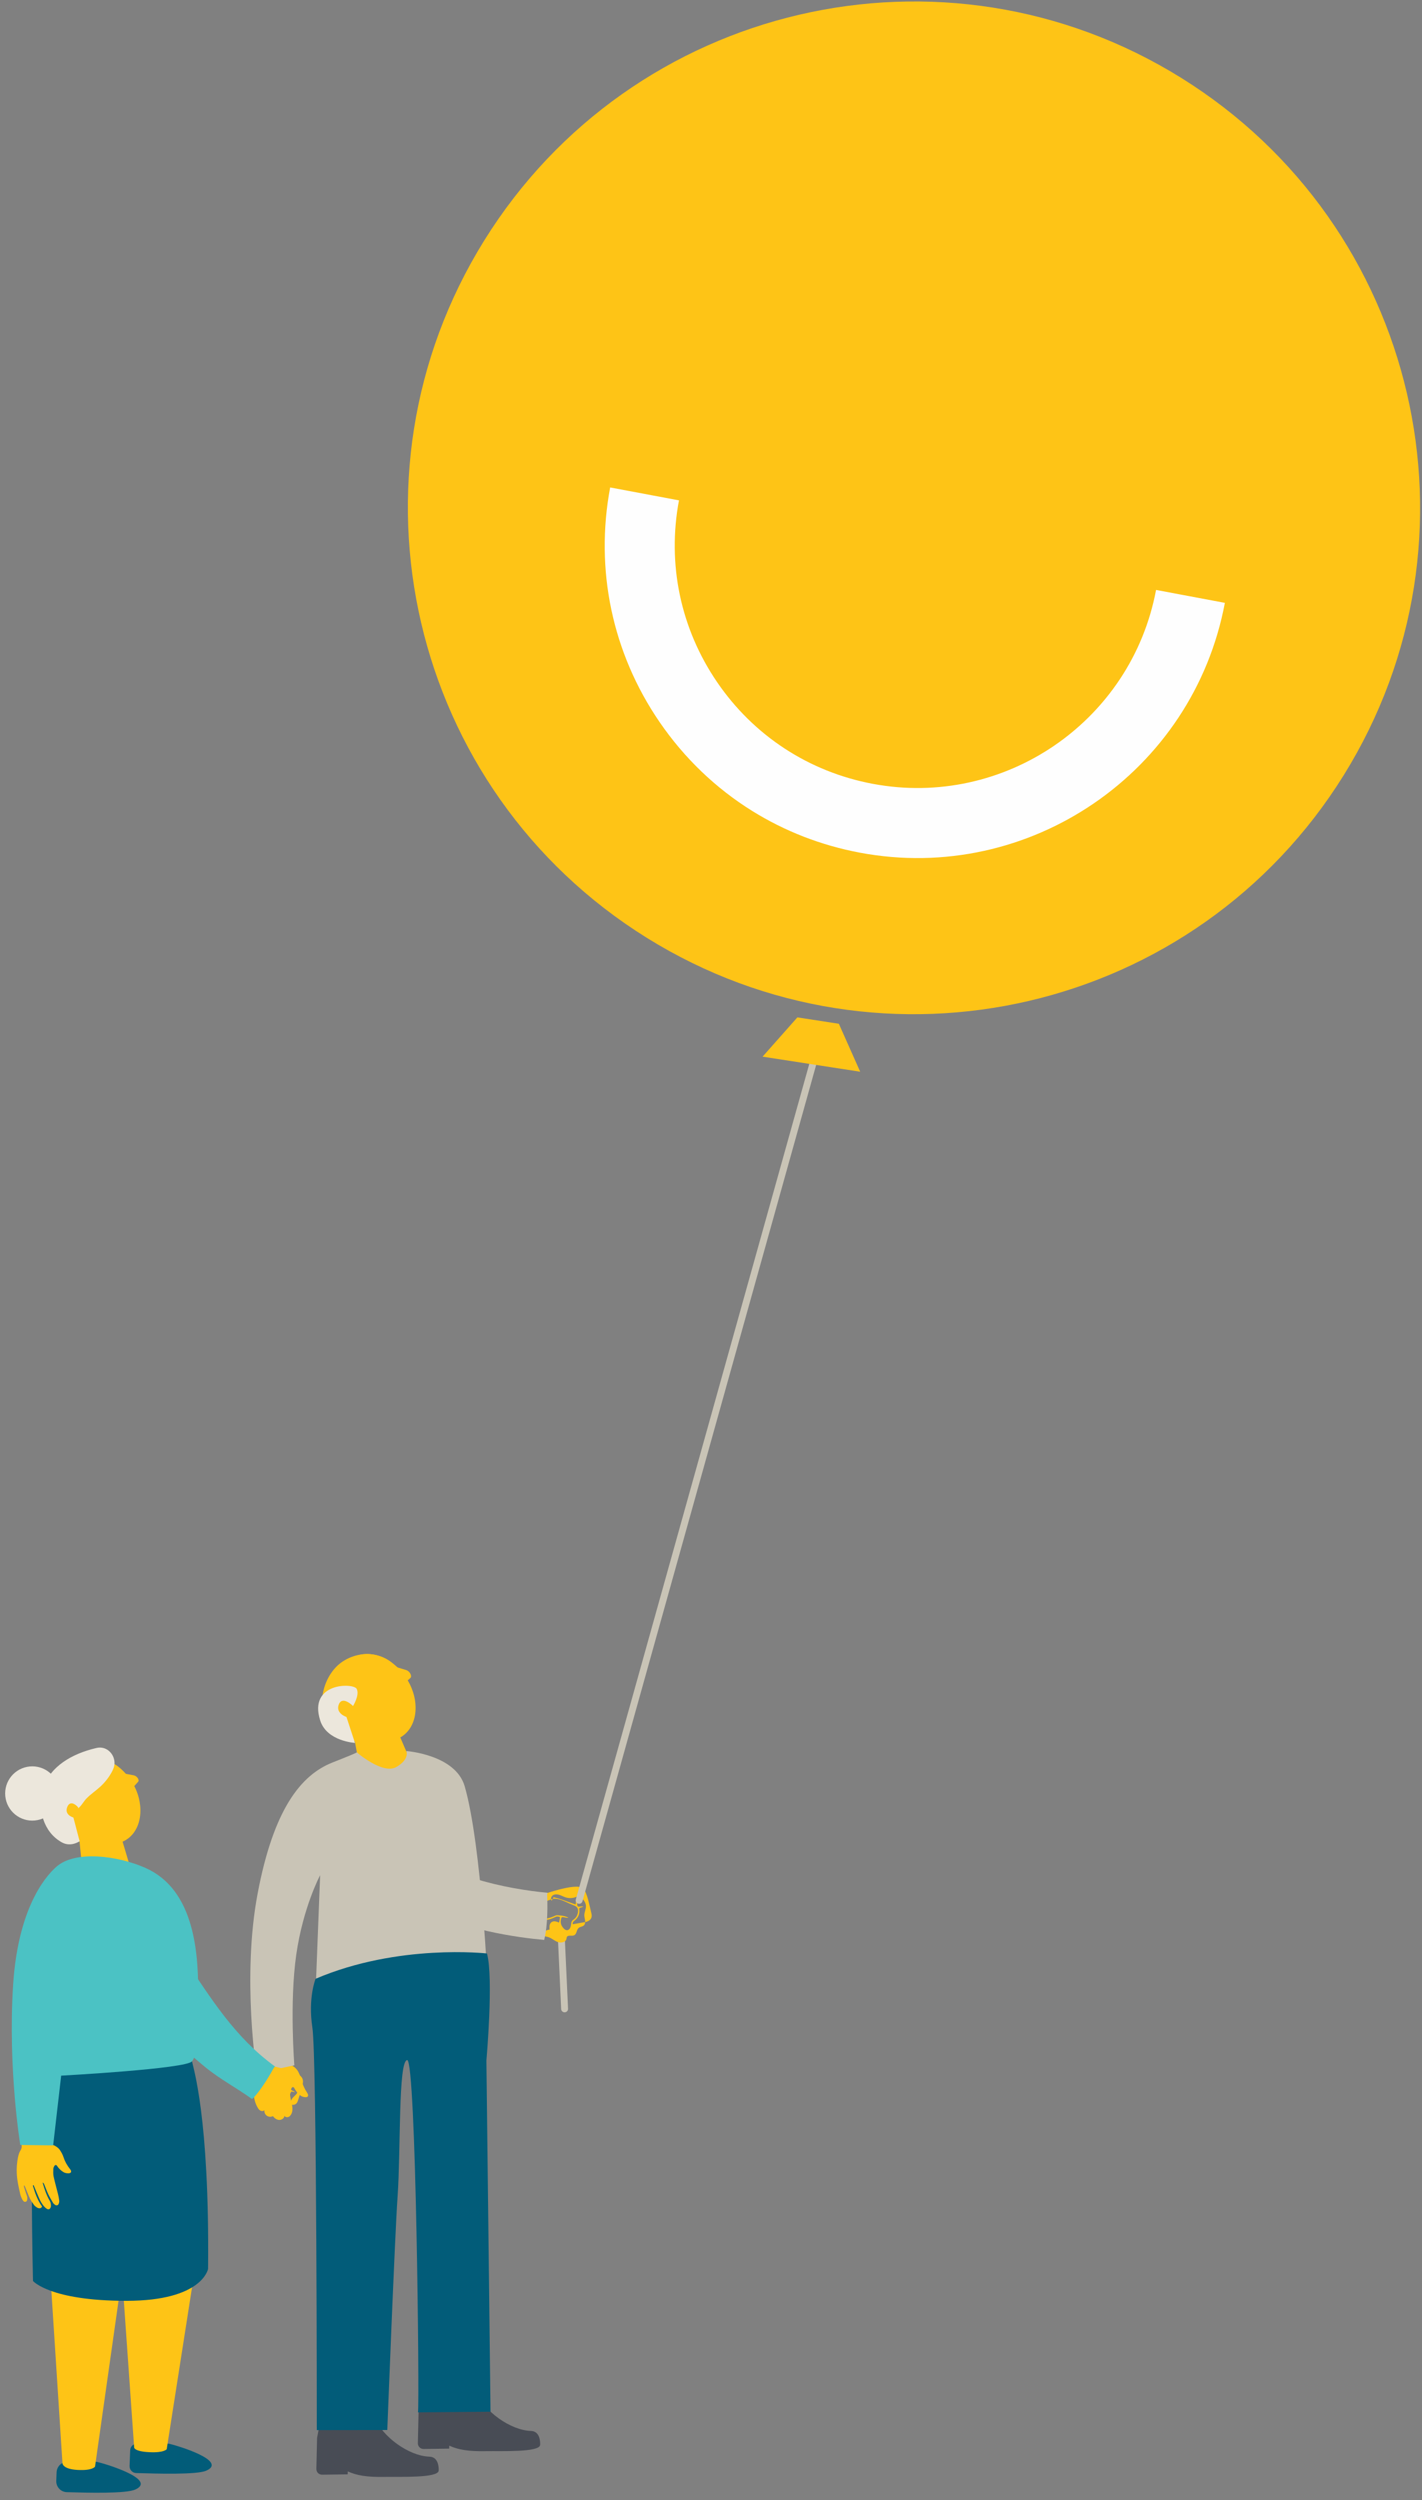 <?xml version="1.0" encoding="UTF-8"?>
<svg width="206px" height="362px" viewBox="0 0 206 362" version="1.1" xmlns="http://www.w3.org/2000/svg" xmlns:xlink="http://www.w3.org/1999/xlink">
    <rect x="0" y="0" width="206" height="362" fill="#808080" stroke="none"/>
    <title>Group 30</title>
    <g id="Page-1" stroke="none" stroke-width="1" fill="none" fill-rule="evenodd">
        <g id="Group-30" transform="translate(0.747, 0.212)">
            <path d="M23.579,353.613 C23.651,353.613 23.722,353.62 23.792,353.636 C24.932,353.886 32.298,356.108 29.146,357.519 C27.754,358.142 21.893,357.955 18.984,357.869 C18.431,357.853 18.001,357.388 18.023,356.835 L18.112,354.57 C18.133,354.035 18.572,353.613 19.106,353.613 L23.579,353.613 Z" id="Fill-2279" fill="#025C79"></path>
            <path d="M13.108,356.235 C13.182,356.235 13.255,356.243 13.328,356.259 C14.502,356.517 22.092,358.806 18.845,360.26 C17.495,360.864 12.067,360.729 8.934,360.637 C8.054,360.612 7.371,359.874 7.405,358.994 L7.454,357.755 C7.487,356.906 8.185,356.235 9.034,356.235 L13.108,356.235 Z" id="Fill-2280" fill="#025C79"></path>
            <path d="M81.044,291.159 C80.778,291.159 80.557,290.95 80.545,290.682 L80.057,280.014 C80.044,279.738 80.257,279.504 80.533,279.492 C80.85,279.483 81.043,279.693 81.055,279.968 L81.543,290.636 C81.556,290.912 81.343,291.146 81.066,291.159 C81.059,291.159 81.051,291.159 81.044,291.159" id="Fill-2281" fill="#C9C4B6"></path>
            <path d="M79.163,275.002 C78.969,274.752 79.11,274.352 79.382,274.191 C79.655,274.031 80.002,274.059 80.303,274.157 C80.604,274.255 80.881,274.416 81.183,274.514 C81.734,274.692 82.354,274.645 82.872,274.385 C82.977,274.333 83.089,274.27 83.204,274.293 C83.306,274.313 83.382,274.396 83.451,274.475 C83.772,274.843 84.109,275.251 84.137,275.739 C84.164,276.21 83.893,276.656 83.9,277.128 C83.903,277.385 83.989,277.633 84.018,277.888 C84.048,278.144 84.006,278.432 83.81,278.598 C83.608,278.768 83.301,278.761 83.095,278.926 C82.76,279.196 82.82,279.812 82.434,280.002 C82.088,280.17 81.53,279.915 81.368,280.263 C81.331,280.342 81.332,280.433 81.315,280.518 C81.211,281.016 80.532,281.157 80.055,280.981 C79.578,280.805 79.189,280.434 78.706,280.273 C78.483,280.2 78.247,280.173 78.022,280.106 C77.228,279.868 76.675,279.169 76.176,278.507 C76.005,278.281 75.828,278.039 75.803,277.757 C75.782,277.527 75.866,277.301 75.972,277.095 C76.588,275.889 77.827,275.283 79.033,274.819 C80.04,274.432 81.235,275.232 82.191,275.598 C82.296,275.638 82.4,275.681 82.503,275.726 C82.846,275.876 83.013,276.12 82.996,276.494 C82.973,277.026 82.752,277.462 82.302,277.759 C82.143,277.863 82.058,278.002 82.019,278.177 C81.997,278.276 81.996,278.38 81.977,278.481 C81.951,278.61 81.935,278.747 81.882,278.866 C81.677,279.331 81.295,279.403 80.94,279.042 C80.547,278.641 80.38,278.168 80.545,277.611 C80.618,277.363 80.644,277.351 80.893,277.393 C81.122,277.431 81.35,277.48 81.601,277.48 C81.539,277.441 81.482,277.395 81.416,277.367 C80.957,277.172 80.467,277.127 79.976,277.096 C79.87,277.089 79.751,277.128 79.653,277.176 C78.951,277.521 78.205,277.671 77.427,277.684 C77.397,277.684 77.368,277.694 77.273,277.712 C77.381,277.753 77.435,277.787 77.492,277.794 C78.226,277.886 78.916,277.735 79.575,277.415 C79.91,277.252 79.981,277.246 80.384,277.363 C80.34,277.621 80.295,277.878 80.246,278.162 C80.19,278.141 80.12,278.112 80.049,278.089 C79.932,278.053 79.816,278.005 79.696,277.989 C79.27,277.93 78.946,278.154 78.874,278.578 C78.841,278.773 78.866,278.979 78.865,279.182 C78.226,279.255 78.048,279.514 77.987,280.114 C76.822,280.144 75.81,279.823 75.067,278.864 C74.967,278.735 74.865,278.607 74.756,278.485 C74.708,278.432 74.626,278.428 74.636,278.521 C74.649,278.645 74.59,278.652 74.498,278.66 C74.264,278.68 74.028,278.696 73.796,278.735 C73.638,278.761 73.596,278.696 73.594,278.558 C73.586,278.098 73.549,277.637 73.571,277.178 C73.604,276.484 73.67,275.791 73.738,275.098 C73.759,274.876 73.826,274.658 73.873,274.439 C73.9,274.311 73.961,274.285 74.091,274.328 C74.548,274.476 75.011,274.603 75.468,274.75 C75.765,274.845 76.035,274.818 76.327,274.7 C77.798,274.104 79.297,273.589 80.847,273.236 C81.485,273.09 82.128,272.97 82.788,272.966 C83.411,272.961 83.855,273.234 84.096,273.799 C84.247,274.154 84.367,274.527 84.465,274.901 C84.637,275.554 84.783,276.214 84.935,276.872 C85.061,277.412 84.861,277.791 84.348,277.996 C84.271,278.026 84.195,278.062 84.116,278.076 C83.484,278.188 82.852,278.296 82.214,278.406 C82.184,278.178 82.275,278.044 82.436,277.921 C82.993,277.502 83.269,276.949 83.168,276.243 C83.149,276.11 83.187,276.053 83.299,276.017 C83.443,275.97 83.587,275.923 83.773,275.863 C83.589,275.792 83.429,275.822 83.27,275.85 C82.988,275.899 82.879,275.815 82.864,275.526 C82.854,275.332 82.856,275.137 82.85,274.943 C82.847,274.876 82.832,274.809 82.816,274.682 C82.619,274.975 82.726,275.265 82.631,275.545 C81.516,275.161 80.427,274.692 79.26,274.453 C79.321,274.484 79.379,274.522 79.442,274.545" id="Fill-2282" fill="#FEC416"></path>
            <path d="M83.154,275.442 C83.11,275.442 83.064,275.436 83.019,275.423 C82.754,275.349 82.598,275.073 82.673,274.807 L116.956,152.169 C117.03,151.904 117.306,151.747 117.572,151.822 C117.838,151.896 117.993,152.172 117.919,152.438 L83.635,275.077 C83.574,275.297 83.373,275.442 83.154,275.442" id="Fill-2283" fill="#C9C4B6"></path>
            <path d="M78.286,279.708 C78.308,279.565 78.329,279.423 78.349,279.28 C78.36,279.198 78.371,279.116 78.382,279.035 C78.369,279.139 78.372,279.12 78.389,278.976 C78.422,278.667 78.451,278.359 78.474,278.05 C78.57,276.779 78.573,275.503 78.52,274.23 C78.515,274.094 78.54,273.967 78.58,273.847 C73.002,273.347 62.488,271.388 58.24,266.116 C56.511,263.971 55.851,259.126 52.553,259.592 C45.391,260.604 50.226,267.092 52.928,270.444 C54.653,272.583 56.997,274.419 59.941,275.94 C62.711,277.371 66.011,278.522 69.823,279.386 C73.159,280.142 76.16,280.504 78.091,280.676 C78.157,280.354 78.235,280.034 78.286,279.708" id="Fill-2284" fill="#C9C4B6"></path>
            <path d="M40.358,297.154 C40.277,297.159 40.195,297.159 40.114,297.171 C39.113,297.325 38.111,297.479 37.111,297.637 C36.804,297.686 36.807,297.692 36.845,297.951 C36.868,298.112 36.887,298.274 36.902,298.436 C36.927,298.711 36.891,298.963 36.718,299.229 C36.401,299.717 36.283,300.261 36.181,300.8 C35.916,302.197 35.844,303.704 36.59,304.974 C36.693,305.148 36.821,305.318 37.003,305.405 C37.185,305.493 37.43,305.475 37.557,305.318 C37.51,305.625 37.651,305.952 37.905,306.132 C38.159,306.31 38.514,306.333 38.79,306.19 C39.004,306.483 39.324,306.722 39.686,306.742 C40.048,306.761 40.433,306.502 40.466,306.141 C40.596,306.423 41.043,306.399 41.253,306.17 C42.291,305.034 40.737,303.341 41.482,302.137 C41.606,301.936 41.783,301.938 41.887,302.139 C42.092,302.538 42.374,302.885 42.744,303.18 C42.947,303.342 43.193,303.425 43.469,303.448 C43.787,303.475 43.943,303.32 43.868,303.051 C43.844,302.964 43.796,302.882 43.745,302.804 C43.343,302.192 43.056,301.541 42.883,300.842 C42.792,300.47 42.638,300.106 42.458,299.761 C42.153,299.178 41.591,298.817 40.918,298.572 C40.341,298.362 40.436,298.464 40.375,297.924 C40.347,297.674 40.362,297.418 40.358,297.154" id="Fill-2285" fill="#FEC416"></path>
            <path d="M64.338,353.904 C65.619,354.489 67.095,354.752 69.717,354.698 C71.766,354.656 77.454,354.907 77.506,353.779 C77.529,353.281 77.454,351.813 76.172,351.771 C73.15,351.673 69.343,348.883 68.174,346.043 L67.853,344.518 L60.669,344.904 L59.889,349.052 L59.785,353.539 C59.774,354.007 60.152,354.389 60.619,354.383 L64.323,354.332 L64.338,353.904 Z" id="Fill-2286" fill="#484C55"></path>
            <path d="M49.637,357.63 C50.918,358.215 52.394,358.478 55.016,358.424 C57.065,358.382 62.753,358.633 62.805,357.505 C62.828,357.007 62.753,355.539 61.471,355.497 C58.449,355.399 54.642,352.609 53.473,349.769 L53.152,348.244 L45.968,348.63 L45.188,352.778 L45.084,357.265 C45.073,357.733 45.451,358.115 45.918,358.109 L49.622,358.058 L49.637,357.63 Z" id="Fill-2287" fill="#484C55"></path>
            <polygon id="Fill-2288" fill="#FEC416" points="51.529 256.674 59.035 255.521 55.894 248.232 50.271 249.826"></polygon>
            <path d="M49.444,248.392 C51.461,251.514 55.04,252.789 57.438,251.241 C59.836,249.692 60.144,245.905 58.128,242.783 C56.111,239.661 52.532,238.385 50.134,239.934 C47.736,241.483 47.427,245.27 49.444,248.392" id="Fill-2289" fill="#FEC416"></path>
            <path d="M46.693,249.231 C48.366,251.821 52.243,253.001 55.064,251.179 C57.884,249.356 58.754,244.314 57.08,241.724 C55.407,239.133 51.764,238.51 48.943,240.333 C46.122,242.155 45.02,246.641 46.693,249.231" id="Fill-2290" fill="#FEC416"></path>
            <path d="M57.506,243.83 L58.704,242.746 C58.998,242.479 58.611,241.755 58.09,241.599 L55.093,240.694 C54.572,240.537 54.438,241.104 54.88,241.592 L56.679,243.58 C56.954,243.883 57.324,243.995 57.506,243.83" id="Fill-2291" fill="#FEC416"></path>
            <path d="M50.927,244.327 C51.387,245.225 50.396,246.809 50.396,246.809 C50.396,246.809 48.858,245.257 48.339,246.57 C47.82,247.883 49.444,248.392 49.444,248.392 L50.675,252.148 C50.675,252.148 46.61,251.93 45.642,248.911 C43.868,243.379 50.467,243.429 50.927,244.327" id="Fill-2292" fill="#ECE7DC"></path>
            <path d="M44.97,288.289 L45.63,271.303 C45.63,271.303 43.156,275.92 42.166,282.847 C41.177,289.773 41.894,298.83 41.894,298.83 L36.451,299.984 C36.451,299.984 34.264,286.17 36.574,273.966 C38.882,261.762 42.826,256.79 47.444,254.976 C52.061,253.162 50.907,253.491 50.907,253.491 C50.907,253.491 54.7,256.79 56.679,255.635 C58.658,254.481 58.114,253.327 58.114,253.327 C58.114,253.327 65.243,253.825 66.574,258.439 C69.048,267.015 69.955,288.124 69.955,288.124 L44.97,288.289 Z" id="Fill-2293" fill="#C9C4B6"></path>
            <path d="M69.799,282.638 C69.799,282.638 56.973,281.172 44.97,286.303 C44.97,286.303 43.846,289.076 44.506,293.365 C45.165,297.652 45.147,351.653 45.147,351.653 L55.36,351.638 C55.36,351.638 56.445,323.613 56.851,317.817 C57.323,311.069 56.932,298.233 58.235,298.07 C59.538,297.907 60.027,347.744 59.805,349.08 L70.313,348.99 L69.717,298.151 C69.717,298.151 70.776,286.18 69.799,282.638" id="Fill-2294" fill="#025C79"></path>
            <polygon id="Fill-2295" fill="#FEC416" points="109.726 152.786 123.866 154.968 120.776 148.024 114.767 147.097"></polygon>
            <path d="M69.406,34.605 C48.024,68.986 58.563,114.191 92.944,135.573 C127.325,156.955 172.53,146.416 193.912,112.035 C215.293,77.653 204.755,32.448 170.374,11.067 C135.992,-10.315 90.787,0.224 69.406,34.605" id="Fill-2296" fill="#FEC416"></path>
            <path d="M108.221,117.207 C112.933,120.138 118.197,122.194 123.815,123.249 C148.366,127.855 172.088,111.629 176.695,87.078 L166.727,85.207 C163.151,104.262 144.74,116.856 125.685,113.281 C116.454,111.549 108.45,106.326 103.149,98.574 C97.846,90.821 95.88,81.469 97.613,72.238 L87.645,70.367 C85.413,82.261 87.946,94.311 94.778,104.299 C98.383,109.57 102.957,113.934 108.221,117.207" id="Fill-2297" fill="#FEFEFE"></path>
            <path d="M27.355,329.179 L23.406,354.408 C23.406,354.408 23.077,354.957 20.883,354.847 C18.689,354.738 18.689,354.178 18.689,354.178 L16.934,329.289 L27.355,329.179 Z" id="Fill-2298" fill="#FEC416"></path>
            <path d="M16.969,329.097 L13.02,356.935 C13.02,356.935 12.691,357.54 10.497,357.419 C8.303,357.298 8.303,356.457 8.303,356.457 L6.549,329.218 L16.969,329.097 Z" id="Fill-2299" fill="#FEC416"></path>
            <path d="M39.014,300.1 C38.983,299.833 39.259,299.604 39.528,299.606 C39.796,299.608 40.036,299.78 40.212,299.982 C40.389,300.185 40.521,300.423 40.698,300.626 C41.021,300.996 41.493,301.232 41.984,301.269 C42.083,301.277 42.192,301.28 42.265,301.347 C42.331,301.406 42.35,301.499 42.366,301.587 C42.438,301.995 42.506,302.439 42.314,302.806 C42.128,303.161 41.736,303.368 41.535,303.714 C41.426,303.902 41.38,304.121 41.29,304.319 C41.2,304.517 41.044,304.709 40.829,304.745 C40.607,304.78 40.387,304.641 40.165,304.672 C39.803,304.722 39.578,305.197 39.214,305.166 C38.889,305.139 38.594,304.709 38.325,304.892 C38.264,304.934 38.225,305 38.175,305.054 C37.882,305.371 37.326,305.178 37.056,304.842 C36.785,304.505 36.664,304.066 36.383,303.739 C36.253,303.588 36.093,303.465 35.958,303.318 C35.484,302.799 35.386,302.048 35.311,301.349 C35.285,301.11 35.262,300.856 35.367,300.64 C35.451,300.464 35.612,300.336 35.778,300.232 C36.753,299.623 37.919,299.722 38.999,299.911 C39.902,300.068 40.423,301.172 40.958,301.855 C41.017,301.93 41.074,302.007 41.13,302.084 C41.314,302.343 41.329,302.593 41.154,302.859 C40.905,303.236 40.555,303.456 40.097,303.476 C39.936,303.483 39.813,303.547 39.708,303.658 C39.649,303.72 39.603,303.796 39.545,303.86 C39.47,303.943 39.399,304.035 39.308,304.099 C38.956,304.348 38.646,304.234 38.546,303.816 C38.434,303.353 38.519,302.935 38.882,302.602 C39.044,302.454 39.068,302.456 39.231,302.595 C39.381,302.723 39.525,302.858 39.708,302.967 C39.68,302.913 39.659,302.853 39.623,302.805 C39.374,302.462 39.036,302.216 38.693,301.979 C38.618,301.928 38.515,301.905 38.423,301.897 C37.761,301.841 37.153,301.625 36.581,301.295 C36.559,301.283 36.533,301.277 36.456,301.249 C36.517,301.326 36.541,301.374 36.58,301.404 C37.074,301.791 37.642,301.982 38.262,302.036 C38.577,302.064 38.632,302.091 38.873,302.352 C38.729,302.52 38.584,302.688 38.425,302.873 C38.393,302.833 38.354,302.782 38.312,302.734 C38.243,302.657 38.18,302.571 38.1,302.507 C37.815,302.279 37.481,302.301 37.244,302.578 C37.135,302.705 37.064,302.866 36.974,303.013 C36.477,302.788 36.235,302.899 35.929,303.308 C35.068,302.822 34.471,302.147 34.348,301.125 C34.331,300.988 34.313,300.85 34.286,300.714 C34.275,300.654 34.217,300.615 34.184,300.687 C34.139,300.784 34.093,300.763 34.023,300.728 C33.844,300.641 33.665,300.55 33.479,300.477 C33.353,300.427 33.35,300.362 33.409,300.26 C33.604,299.921 33.778,299.57 33.994,299.246 C34.321,298.754 34.672,298.279 35.023,297.804 C35.135,297.652 35.279,297.522 35.409,297.383 C35.484,297.302 35.54,297.309 35.616,297.397 C35.884,297.704 36.166,297.999 36.434,298.305 C36.609,298.504 36.817,298.602 37.082,298.643 C38.412,298.851 39.728,299.13 41.01,299.549 C41.538,299.722 42.059,299.914 42.541,300.199 C42.996,300.468 43.201,300.86 43.13,301.376 C43.085,301.701 43.01,302.024 42.918,302.34 C42.758,302.89 42.577,303.434 42.401,303.979 C42.257,304.427 41.946,304.616 41.482,304.541 C41.414,304.53 41.343,304.522 41.279,304.498 C40.77,304.305 40.264,304.107 39.75,303.909 C39.828,303.73 39.953,303.672 40.124,303.653 C40.712,303.59 41.154,303.308 41.388,302.75 C41.432,302.646 41.485,302.621 41.582,302.643 C41.708,302.672 41.833,302.701 41.994,302.738 C41.892,302.606 41.763,302.558 41.634,302.509 C41.408,302.422 41.365,302.313 41.48,302.096 C41.557,301.95 41.644,301.81 41.723,301.665 C41.751,301.615 41.77,301.56 41.813,301.461 C41.542,301.588 41.493,301.846 41.302,302.008 C40.658,301.242 40.07,300.427 39.325,299.743 C39.355,299.792 39.381,299.845 39.416,299.89" id="Fill-2300" fill="#FEC416"></path>
            <path d="M36.324,303.144 C36.402,303.05 36.48,302.955 36.556,302.86 C36.6,302.805 36.644,302.75 36.687,302.695 C36.633,302.767 36.643,302.753 36.718,302.655 C36.877,302.446 37.032,302.234 37.184,302.019 C37.808,301.136 38.366,300.208 38.884,299.258 C38.939,299.157 39.013,299.075 39.094,299.005 C33.221,294.73 29.89,289.225 25.873,283.292 C23.836,280.285 19.927,280.774 18.701,284.442 C18.183,285.993 18.519,287.731 19.27,289.184 C20.021,290.637 21.156,291.851 22.307,293.013 C24.418,295.142 26.637,297.164 28.953,299.068 C31.131,300.858 33.528,302.099 35.748,303.705 C36,303.558 36.139,303.366 36.324,303.144" id="Fill-2301" fill="#4BC2C4"></path>
            <path d="M27.08,298.245 C27.19,299.122 29.619,306.091 29.396,328.301 C29.396,328.301 28.628,332.933 17.549,332.933 C6.471,332.933 4.032,330.056 4.032,330.056 C4.032,330.056 3.509,307.459 4.277,303.072 C5.044,298.684 5.483,299.342 5.483,299.342 L27.08,298.245 Z" id="Fill-2302" fill="#025C79"></path>
            <polygon id="Fill-2303" fill="#FEC416" points="11.24 271.043 17.984 269.71 16.073 263.302 10.568 264.391"></polygon>
            <path d="M9.887,262.954 C11.575,266.099 14.901,267.598 17.316,266.302 C19.732,265.005 20.322,261.405 18.634,258.26 C16.946,255.115 13.619,253.616 11.204,254.912 C8.789,256.208 8.199,259.809 9.887,262.954" id="Fill-2304" fill="#FEC416"></path>
            <path d="M7.189,263.543 C8.589,266.152 12.208,267.583 15.049,266.057 C17.891,264.532 19.114,259.773 17.714,257.164 C16.314,254.555 12.875,253.676 10.033,255.201 C7.192,256.726 5.789,260.934 7.189,263.543" id="Fill-2305" fill="#FEC416"></path>
            <path d="M13.092,252.916 C13.156,252.901 13.22,252.886 13.284,252.872 C14.581,252.579 15.792,253.62 15.844,254.991 C15.864,255.52 15.642,256.027 15.38,256.486 C14.957,257.227 14.419,257.902 13.79,258.479 C13.132,259.084 12.371,259.58 11.752,260.228 C11.329,260.67 11.049,261.284 10.543,261.635 C10.551,261.589 10.589,261.55 10.596,261.507 C10.16,260.979 9.4,260.52 9.02,261.373 C8.484,262.577 9.887,262.954 9.887,262.954 L10.786,266.384 C10.786,266.384 9.542,267.276 8.238,266.565 C5.528,265.085 4.653,261.726 5.458,258.885 C6.421,255.484 9.846,253.687 13.092,252.916" id="Fill-2306" fill="#ECE7DC"></path>
            <path d="M0.075,260.234 C0.496,262.362 2.563,263.747 4.691,263.326 C6.819,262.905 8.203,260.838 7.783,258.71 C7.362,256.582 5.295,255.197 3.167,255.618 C1.038,256.039 -0.346,258.106 0.075,260.234" id="Fill-2307" fill="#ECE7DC"></path>
            <path d="M18.333,258.82 L19.264,257.775 C19.493,257.518 19.092,256.93 18.629,256.843 L15.963,256.343 C15.5,256.257 15.437,256.757 15.863,257.137 L17.598,258.682 C17.862,258.918 18.191,258.979 18.333,258.82" id="Fill-2308" fill="#FEC416"></path>
            <path d="M5.76,308.925 C5.68,308.936 5.598,308.943 5.518,308.96 C4.53,309.181 3.541,309.403 2.553,309.628 C2.251,309.697 2.254,309.702 2.303,309.938 C2.334,310.085 2.361,310.232 2.384,310.38 C2.422,310.631 2.398,310.865 2.239,311.125 C1.947,311.598 1.855,312.108 1.78,312.613 C1.634,313.577 1.641,314.53 1.779,315.467 C1.879,316.152 2.039,316.826 2.188,317.501 C2.237,317.718 2.328,317.927 2.417,318.134 C2.464,318.245 2.539,318.348 2.616,318.447 C2.695,318.547 2.788,318.642 2.98,318.584 C3.155,318.53 3.163,318.409 3.187,318.296 C3.232,318.086 3.218,317.889 3.14,317.688 C2.983,317.287 2.868,316.872 2.74,316.461 C2.72,316.395 2.719,316.323 2.71,316.255 L2.779,316.23 C2.819,316.306 2.866,316.381 2.899,316.46 C3.128,317.015 3.332,317.58 3.591,318.124 C3.751,318.462 3.977,318.777 4.203,319.086 C4.302,319.222 4.469,319.325 4.62,319.429 C4.694,319.48 4.797,319.51 4.896,319.527 C5.041,319.55 5.174,319.505 5.278,319.4 C5.379,319.298 5.312,319.225 5.257,319.145 C4.656,318.277 4.333,317.31 4.034,316.334 C4.021,316.291 4.022,316.243 4.015,316.194 C4.183,316.181 4.168,316.291 4.198,316.36 C4.427,316.905 4.644,317.455 4.882,317.997 C5.093,318.479 5.34,318.948 5.723,319.351 C5.818,319.449 5.926,319.543 6.05,319.617 C6.26,319.742 6.436,319.691 6.554,319.479 C6.593,319.408 6.622,319.329 6.627,319.255 C6.646,318.968 6.607,318.699 6.456,318.443 C5.976,317.63 5.693,316.751 5.421,315.807 C5.605,315.887 5.631,315.993 5.669,316.087 C5.857,316.547 6.02,317.017 6.232,317.467 C6.437,317.901 6.683,318.318 6.928,318.735 C6.993,318.847 7.106,318.943 7.219,319.027 C7.42,319.175 7.644,319.129 7.746,318.904 C7.815,318.753 7.85,318.58 7.833,318.427 C7.795,318.093 7.727,317.763 7.647,317.437 C7.442,316.602 7.201,315.776 7.02,314.936 C6.944,314.584 6.968,314.208 6.976,313.84 C6.978,313.703 7.039,313.553 7.115,313.423 C7.229,313.227 7.406,313.215 7.518,313.391 C7.742,313.742 8.039,314.04 8.421,314.281 C8.631,314.414 8.879,314.471 9.154,314.471 C9.472,314.47 9.62,314.315 9.532,314.073 C9.504,313.995 9.452,313.923 9.398,313.856 C8.969,313.324 8.652,312.749 8.448,312.119 C8.339,311.784 8.168,311.461 7.972,311.158 C7.641,310.645 7.066,310.358 6.384,310.185 C5.801,310.038 5.9,310.125 5.814,309.633 C5.774,309.404 5.777,309.167 5.76,308.925" id="Fill-2309" fill="#FEC416"></path>
            <path d="M20.27,270.225 C16.203,268.443 10.14,267.707 7.457,270.054 C6.58,270.822 1.917,275.064 1.149,287.24 C0.382,299.415 2.192,310.367 2.192,310.367 L6.952,310.428 L8.115,300.329 C8.115,300.329 26.312,299.343 27.08,298.245 C28.413,296.338 27.892,291.787 27.943,289.605 C28.103,282.75 27.508,273.396 20.27,270.225" id="Fill-2310" fill="#4BC2C4"></path>
        </g>
    </g>
</svg>